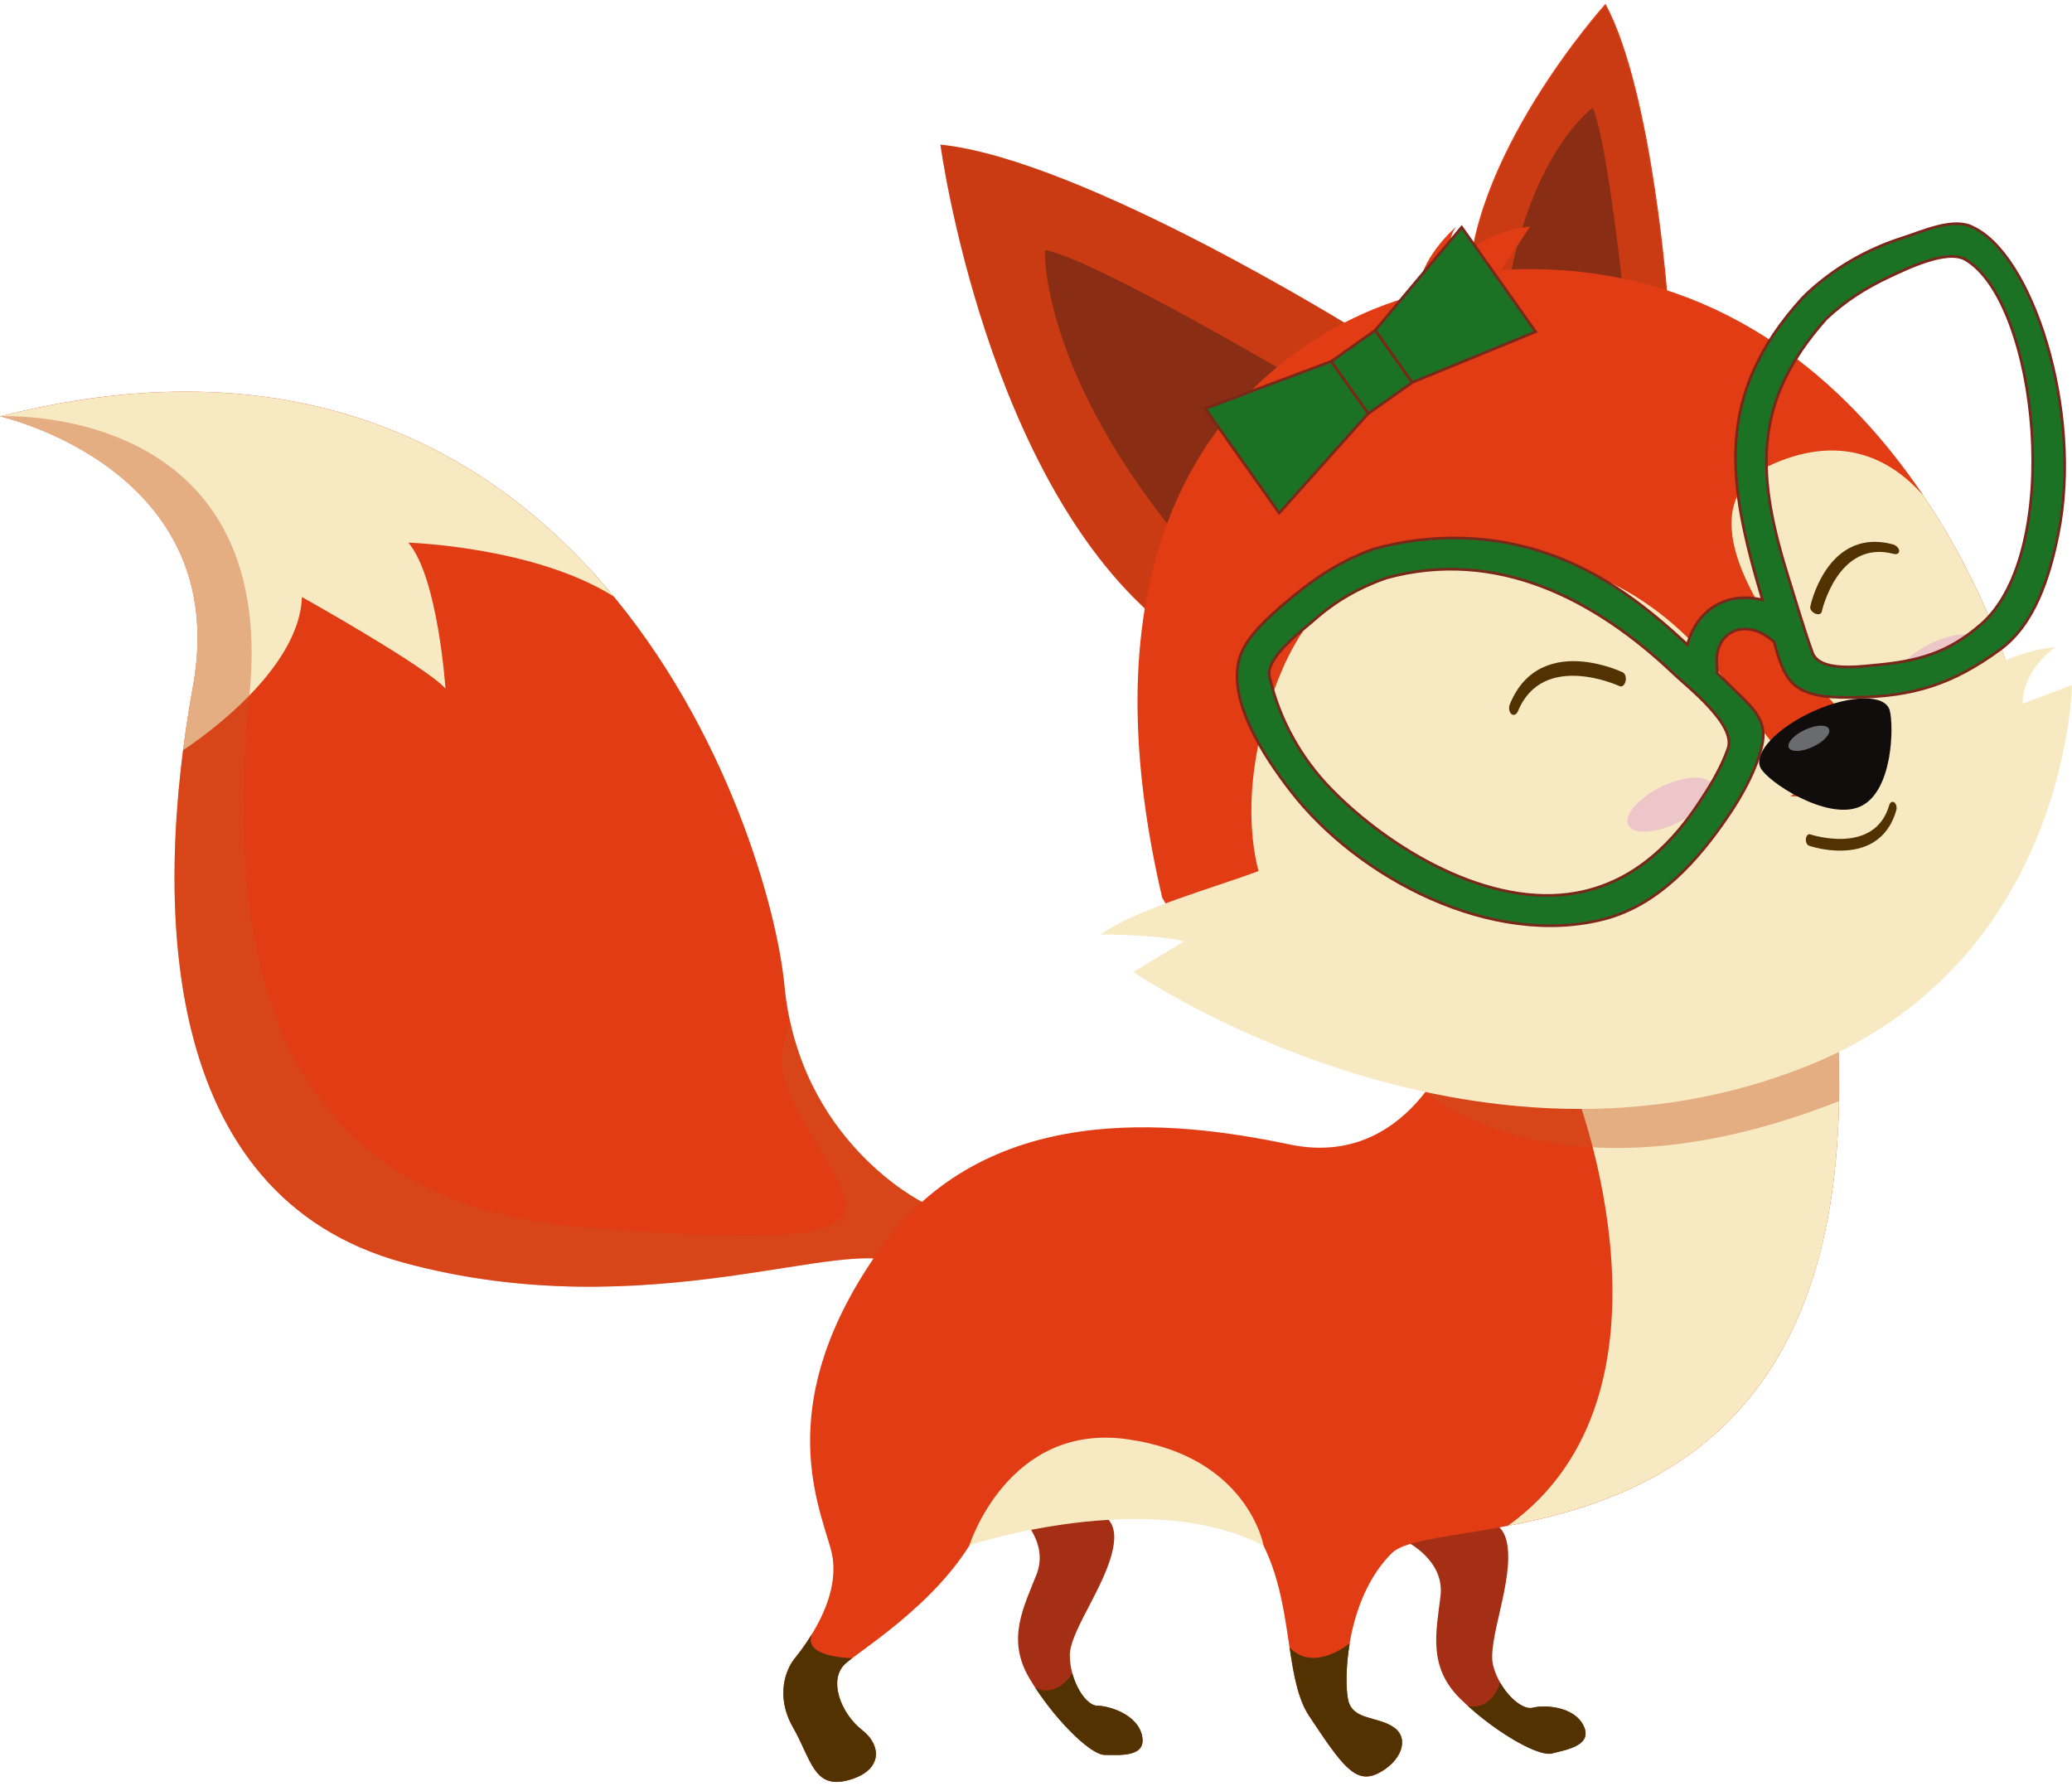 <?xml version="1.0" encoding="UTF-8"?> <svg xmlns="http://www.w3.org/2000/svg" width="442" height="381" viewBox="0 0 442 381" fill="none"> <path fill-rule="evenodd" clip-rule="evenodd" d="M407.284 172.297H351.278C377.028 160.131 399.898 142.882 418.609 121.85C416.909 139.391 413.042 156.301 407.284 172.297Z" fill="#FAB81E"></path> <path fill-rule="evenodd" clip-rule="evenodd" d="M415.656 172.297C425.053 151.1 431.049 128.056 432.923 103.86C431.049 128.056 425.062 151.109 415.656 172.297Z" fill="#D5E197"></path> <path fill-rule="evenodd" clip-rule="evenodd" d="M234.615 268.257C234.259 268.257 233.957 267.974 233.939 267.608C233.92 267.261 234.186 266.959 234.524 266.913C248.463 265.14 262.44 263.879 276.443 262.846C290.447 261.767 304.478 261.1 318.518 260.579C331.105 260.177 343.719 259.948 356.324 259.948C357.028 259.948 357.723 259.948 358.426 259.948C347.741 260.067 337.046 260.469 326.388 261.109C307.714 262.215 289.13 264.043 270.794 266.292C268.125 266.621 265.456 266.959 262.787 267.307C253.409 267.553 244.03 267.873 234.643 268.239H234.633C234.633 268.239 234.615 268.239 234.606 268.239L234.615 268.257Z" fill="#6BC7E5"></path> <path fill-rule="evenodd" clip-rule="evenodd" d="M262.796 267.323C265.465 266.976 268.134 266.629 270.803 266.309C268.143 266.638 265.483 266.976 262.823 267.323H262.805H262.796Z" fill="#A7DAED"></path> <path fill-rule="evenodd" clip-rule="evenodd" d="M204.433 324.39C204.433 325.341 203.665 326.109 202.714 326.109C201.763 326.109 200.996 325.341 200.996 324.39C200.996 323.44 201.763 322.672 202.714 322.672C203.665 322.672 204.433 323.44 204.433 324.39Z" fill="#FDCA49"></path> <path fill-rule="evenodd" clip-rule="evenodd" d="M313.033 348.859C313.033 349.81 312.266 350.578 311.315 350.578C310.364 350.578 309.596 349.81 309.596 348.859C309.596 347.908 310.364 347.141 311.315 347.141C312.266 347.141 313.033 347.908 313.033 348.859Z" fill="#FDCA49"></path> <path fill-rule="evenodd" clip-rule="evenodd" d="M190.667 318.265C190.667 319.216 189.899 319.984 188.948 319.984C187.997 319.984 187.23 319.216 187.23 318.265C187.23 317.315 187.997 316.547 188.948 316.547C189.899 316.547 190.667 317.315 190.667 318.265Z" fill="#FDCA49"></path> <path fill-rule="evenodd" clip-rule="evenodd" d="M214.889 305.67C214.524 305.67 213.783 304.783 213.363 304.234C212.76 304.335 212.184 304.436 211.663 304.527C211.05 304.637 210.52 304.737 210.136 304.819C209.908 304.865 209.67 304.893 209.451 304.893C209.396 304.893 209.341 304.893 209.286 304.893C207.632 304.819 206.261 303.585 205.968 302.644L205.913 302.297L205.794 302.187C205.484 301.876 204.698 300.999 204.917 300.139L204.99 299.92C204.99 299.92 204.862 299.829 204.698 299.664C204.295 299.234 203.701 298.293 204.542 297.041L204.679 296.84L204.634 296.785C204.432 296.529 203.646 295.368 204.88 293.96L205.136 293.686L205.091 293.631C204.89 293.421 204.286 292.58 205.968 291.428L206.178 291.291V291.264C206.197 291.136 206.297 290.569 206.754 290.112C207.047 289.801 207.376 289.637 207.623 289.564C207.568 289.728 207.54 289.865 207.531 289.92V289.947L207.312 290.085C205.63 291.236 206.233 292.077 206.434 292.287L206.489 292.342L206.233 292.617C204.999 294.024 205.776 295.185 205.986 295.441L206.032 295.496L205.886 295.697C205.045 296.958 205.63 297.891 206.041 298.32C206.206 298.485 206.334 298.576 206.334 298.576L206.252 298.796C206.032 299.655 206.818 300.542 207.129 300.843L207.248 300.953L207.303 301.309C207.604 302.251 208.966 303.485 210.621 303.558C210.676 303.558 210.73 303.558 210.785 303.558C211.005 303.558 211.242 303.54 211.471 303.485C211.855 303.403 212.385 303.311 212.997 303.192C213.518 303.101 214.094 303 214.698 302.9C215.118 303.448 215.858 304.335 216.224 304.335C216.261 304.335 216.288 304.335 216.315 304.308C216.754 304.052 220.136 302.105 220.383 301.968H220.392C220.465 301.949 220.529 301.94 220.593 301.931C220.548 302.032 220.502 302.114 220.465 302.178C220.447 302.351 220.438 302.443 220.438 302.443L219.716 303.202C219.716 303.202 219.469 303.238 219.049 303.311H219.039C218.975 303.348 215.42 305.395 214.972 305.651C214.944 305.67 214.917 305.679 214.88 305.679L214.889 305.67ZM209.058 288.165C209.14 288.119 209.222 288.092 209.295 288.064C209.295 288.064 209.295 288.083 209.286 288.092L209.268 288.119C209.268 288.119 209.186 288.128 209.058 288.165Z" fill="#FDD550"></path> <path fill-rule="evenodd" clip-rule="evenodd" d="M214.396 302.462C214.396 302.462 215.877 304.573 216.325 304.308C216.782 304.043 220.401 301.959 220.401 301.959C220.401 301.959 215.273 302.114 214.387 302.462H214.396Z" fill="#F0878A"></path> <path fill-rule="evenodd" clip-rule="evenodd" d="M221.992 294.929C221.992 294.929 224.167 296.309 223.92 296.775C223.674 297.241 221.763 300.962 221.763 300.962C221.763 300.962 221.681 295.834 221.992 294.929Z" fill="#F0878A"></path> <path fill-rule="evenodd" clip-rule="evenodd" d="M222.979 290.34C223.034 290.688 223.043 291.062 222.979 291.437C222.924 291.83 222.842 292.369 222.76 293.009C222.668 293.686 222.568 294.463 222.467 295.258C222.193 297.543 221.909 300.011 221.818 300.815C221.8 300.989 221.791 301.09 221.791 301.09L221.069 301.848C221.069 301.848 220.822 301.885 220.401 301.958H220.392C219.24 302.141 216.818 302.525 214.707 302.89C214.103 302.991 213.527 303.092 213.006 303.192C212.394 303.302 211.864 303.402 211.48 303.485C211.187 303.539 210.904 303.567 210.63 303.549C208.975 303.475 207.604 302.251 207.312 301.3L207.257 300.943L207.138 300.834C206.827 300.532 206.041 299.645 206.261 298.786L206.343 298.567C206.343 298.567 206.215 298.475 206.05 298.311C205.639 297.881 205.054 296.949 205.895 295.688L206.041 295.486L205.995 295.432C205.794 295.176 205.017 294.015 206.242 292.607L206.498 292.333L206.443 292.278C206.242 292.068 205.639 291.227 207.321 290.075L207.54 289.938V289.911C207.559 289.783 207.659 289.216 208.116 288.759C208.418 288.43 208.774 288.274 209.012 288.201C209.167 288.146 209.268 288.137 209.268 288.137L209.286 288.11C210.1 286.684 210.813 286.602 211.224 286.748C211.471 286.83 211.608 286.986 211.608 286.986L211.727 286.858C212.878 285.642 213.93 285.925 214.432 286.181C214.633 286.282 214.743 286.373 214.743 286.373L214.771 286.346C215.913 285.395 216.846 285.742 217.376 286.108C217.668 286.318 217.833 286.529 217.833 286.529L217.888 286.501C218.692 286.117 219.597 286.748 220.017 287.104C220.164 287.232 220.255 287.333 220.255 287.333L220.484 287.351C221.407 287.507 222.723 288.731 222.979 290.34Z" fill="#F0878A"></path> <path fill-rule="evenodd" clip-rule="evenodd" d="M210.803 303.54C210.749 303.54 210.694 303.54 210.639 303.54C210.246 303.092 209.889 302.489 209.725 301.675C209.688 301.501 209.652 301.346 209.606 301.2C210.228 301.172 210.886 301.145 211.544 301.108C211.699 301.511 211.919 301.858 212.22 302.123C212.641 302.498 212.897 302.854 213.015 303.183C212.403 303.293 211.873 303.394 211.489 303.476C211.26 303.522 211.023 303.549 210.803 303.549V303.54ZM209.423 300.651C208.939 299.5 208.335 299.728 208.207 299.033C208.207 298.988 208.189 298.951 208.18 298.915C209.085 298.979 210.154 299.052 211.196 299.116C211.196 299.573 211.251 300.057 211.361 300.514C210.712 300.56 210.054 300.606 209.423 300.651ZM211.206 298.741C210.054 298.64 208.875 298.531 207.86 298.448C207.44 298.001 206.864 297.562 207.504 296.154C208.719 296.52 210.228 296.958 211.507 297.315C211.352 297.571 211.233 298.11 211.206 298.75V298.741ZM211.626 297.041C211.681 296.584 211.315 295.798 211.032 294.911C210.09 294.472 209.012 293.951 208.07 293.485C208.052 294.189 208.025 294.975 207.632 295.88C208.893 296.236 210.383 296.675 211.626 297.041ZM210.895 294.445C209.999 293.997 208.994 293.494 208.089 293.046C208.116 292.406 208.189 291.84 208.619 291.291C208.637 291.264 208.664 291.236 208.683 291.218C209.368 291.812 210.127 292.461 210.73 292.946C210.694 293.439 210.776 293.951 210.913 294.445H210.895ZM222.787 293.001C222.028 292.799 221.187 292.525 220.547 292.196C220.529 292.196 220.52 292.178 220.511 292.178C220.511 291.364 220.52 290.542 220.52 289.774C220.831 290.021 221.142 290.185 221.425 290.185C221.443 290.185 221.471 290.185 221.489 290.185C221.58 290.185 221.672 290.176 221.772 290.176C222.165 290.176 222.586 290.24 222.997 290.341C223.025 290.523 223.043 290.706 223.043 290.898C223.043 291.072 223.034 291.255 222.997 291.437C222.942 291.831 222.86 292.37 222.778 293.01L222.787 293.001ZM210.767 292.626C210.895 291.995 211.398 291.629 212.065 291.392C211.489 290.807 210.767 290.039 210.127 289.344C209.533 289.765 209.286 290.35 208.866 290.962C209.515 291.52 210.218 292.123 210.776 292.617L210.767 292.626ZM219.917 291.812C219.414 291.465 218.92 291.063 218.427 290.752C218.299 289.591 218.162 288.458 218.061 287.598C218.518 287.763 219.039 288.311 219.579 288.869C219.716 289.006 219.853 289.152 219.99 289.289C219.962 290.112 219.944 290.971 219.926 291.821L219.917 291.812ZM212.348 291.3C212.741 291.191 213.18 291.099 213.628 291.026C213.207 290.277 212.76 289.472 212.348 288.723C211.443 288.787 210.831 288.951 210.392 289.189C211.069 289.893 211.818 290.688 212.357 291.3H212.348ZM214.012 290.962C213.619 290.213 213.18 289.417 212.787 288.695C213.308 288.677 213.765 288.677 214.149 288.677H214.88C215.036 288.677 215.173 288.677 215.301 288.677C215.502 289.28 215.721 289.911 215.931 290.533C215.383 290.743 214.697 290.862 214.003 290.971L214.012 290.962ZM217.997 290.514C217.851 289.463 217.714 288.43 217.604 287.58C217.504 287.617 217.421 287.681 217.339 287.781C216.8 288.43 216.37 288.613 215.621 288.659C215.822 289.216 216.023 289.81 216.224 290.405C216.489 290.295 216.736 290.249 216.973 290.249C217.33 290.249 217.668 290.35 217.997 290.505V290.514Z" fill="#F2989C"></path> <path fill-rule="evenodd" clip-rule="evenodd" d="M207.321 301.292L207.266 300.936L207.147 300.826C207.842 300.771 208.619 300.716 209.423 300.652C209.487 300.808 209.551 300.982 209.615 301.201C208.765 301.237 207.979 301.265 207.33 301.292H207.321ZM211.544 301.11C211.471 300.927 211.407 300.726 211.361 300.515C213.445 300.378 215.474 300.269 216.672 300.269C217.449 300.269 217.869 300.314 217.723 300.433C217.357 300.726 214.432 300.954 211.544 301.11Z" fill="#E94C4F"></path> <path fill-rule="evenodd" clip-rule="evenodd" d="M209.606 301.2C209.551 300.99 209.478 300.807 209.414 300.652C210.054 300.606 210.703 300.56 211.352 300.515C211.398 300.716 211.462 300.917 211.535 301.109C210.877 301.145 210.218 301.173 209.597 301.2H209.606Z" fill="#E95559"></path> <path fill-rule="evenodd" clip-rule="evenodd" d="M215.694 299.345C214.889 299.345 213.061 299.244 211.188 299.125C211.188 298.997 211.188 298.869 211.188 298.751C213.866 298.997 216.37 299.253 216.087 299.326C216.032 299.345 215.895 299.345 215.685 299.345H215.694ZM208.171 298.915C207.376 298.86 206.709 298.815 206.261 298.778L206.343 298.559C206.343 298.559 206.215 298.467 206.05 298.303C206.517 298.339 207.138 298.394 207.851 298.458C207.988 298.604 208.107 298.741 208.171 298.924V298.915Z" fill="#E94C4F"></path> <path fill-rule="evenodd" clip-rule="evenodd" d="M211.187 299.115C210.136 299.052 209.076 298.978 208.171 298.914C208.107 298.741 207.988 298.594 207.851 298.448C208.866 298.54 210.045 298.64 211.196 298.741C211.196 298.86 211.196 298.988 211.196 299.115H211.187Z" fill="#E95559"></path> <path fill-rule="evenodd" clip-rule="evenodd" d="M214.14 297.955C213.884 297.955 212.814 297.681 211.498 297.315C211.498 297.297 211.516 297.279 211.526 297.27C211.571 297.206 211.599 297.133 211.608 297.05C213.171 297.516 214.341 297.9 214.186 297.946C214.176 297.946 214.158 297.946 214.14 297.946V297.955ZM207.495 296.154C206.855 295.963 206.297 295.798 205.895 295.67L206.041 295.469L205.995 295.414C206.443 295.542 207.01 295.697 207.623 295.871C207.595 295.926 207.568 295.99 207.54 296.054C207.522 296.081 207.513 296.109 207.504 296.145L207.495 296.154Z" fill="#E94C4F"></path> <path fill-rule="evenodd" clip-rule="evenodd" d="M211.498 297.314C210.219 296.957 208.71 296.519 207.495 296.153C207.504 296.126 207.522 296.098 207.531 296.062C207.559 295.998 207.586 295.943 207.613 295.879C208.875 296.235 210.365 296.674 211.608 297.04C211.599 297.122 211.571 297.195 211.526 297.259C211.517 297.277 211.507 297.287 211.498 297.305V297.314Z" fill="#E95559"></path> <path fill-rule="evenodd" clip-rule="evenodd" d="M213.363 295.889C213.171 295.889 212.202 295.469 211.014 294.911C210.968 294.756 210.922 294.61 210.877 294.454C212.33 295.195 213.482 295.816 213.39 295.88C213.39 295.88 213.372 295.88 213.363 295.88V295.889ZM208.061 293.494C207.33 293.138 206.681 292.818 206.251 292.599L206.507 292.324L206.453 292.27C206.91 292.489 207.467 292.763 208.07 293.056C208.07 293.202 208.07 293.348 208.061 293.494Z" fill="#E94C4F"></path> <path fill-rule="evenodd" clip-rule="evenodd" d="M211.014 294.911C210.072 294.472 208.994 293.951 208.052 293.485C208.052 293.338 208.052 293.192 208.061 293.046C208.975 293.494 209.981 293.997 210.868 294.444C210.913 294.6 210.959 294.755 211.005 294.901L211.014 294.911Z" fill="#E95559"></path> <path fill-rule="evenodd" clip-rule="evenodd" d="M211.772 293.704C211.672 293.704 211.251 293.403 210.703 292.955C210.703 292.863 210.721 292.763 210.739 292.671C210.739 292.653 210.739 292.644 210.749 292.626C211.425 293.229 211.882 293.677 211.781 293.704H211.772ZM208.665 291.218C208.153 290.77 207.677 290.359 207.339 290.057L207.558 289.92V289.893C207.915 290.185 208.363 290.569 208.847 290.971C208.792 291.053 208.738 291.136 208.674 291.218H208.665Z" fill="#E94C4F"></path> <path fill-rule="evenodd" clip-rule="evenodd" d="M210.703 292.955C210.1 292.47 209.35 291.821 208.655 291.227C208.719 291.145 208.774 291.063 208.829 290.98C209.478 291.538 210.182 292.141 210.739 292.635C210.739 292.653 210.739 292.662 210.73 292.681C210.712 292.772 210.703 292.863 210.694 292.964L210.703 292.955Z" fill="#E95559"></path> <path fill-rule="evenodd" clip-rule="evenodd" d="M220.054 297.964C219.825 297.964 219.825 294.984 219.889 291.821C220.09 291.959 220.282 292.077 220.493 292.187C220.465 294.929 220.365 297.58 220.1 297.937C220.081 297.955 220.072 297.964 220.054 297.964ZM220.502 289.774C220.319 289.628 220.136 289.463 219.953 289.28C219.972 288.503 219.999 287.763 220.027 287.096C220.173 287.224 220.264 287.324 220.264 287.324L220.493 287.343C220.493 288.019 220.502 288.86 220.511 289.765L220.502 289.774Z" fill="#E94C4F"></path> <path fill-rule="evenodd" clip-rule="evenodd" d="M220.493 292.178C220.292 292.068 220.091 291.949 219.889 291.812C219.908 290.962 219.926 290.103 219.953 289.28C220.136 289.463 220.319 289.628 220.502 289.774C220.502 290.542 220.502 291.364 220.493 292.178Z" fill="#E95559"></path> <path fill-rule="evenodd" clip-rule="evenodd" d="M218.893 296.401C218.792 296.401 218.363 293.375 217.97 290.514C218.116 290.587 218.253 290.66 218.399 290.752C218.692 293.338 218.975 296.072 218.902 296.382C218.902 296.401 218.902 296.41 218.893 296.41V296.401ZM218.034 287.589C217.942 287.552 217.86 287.543 217.778 287.543C217.705 287.543 217.641 287.552 217.577 287.58C217.494 286.967 217.43 286.455 217.385 286.09C217.677 286.3 217.842 286.51 217.842 286.51L217.897 286.483C217.933 286.757 217.979 287.132 218.025 287.58L218.034 287.589Z" fill="#E94C4F"></path> <path fill-rule="evenodd" clip-rule="evenodd" d="M218.39 290.752C218.244 290.661 218.107 290.588 217.961 290.515C217.814 289.463 217.677 288.431 217.568 287.58C217.632 287.553 217.696 287.544 217.769 287.544C217.851 287.544 217.933 287.562 218.025 287.59C218.125 288.449 218.262 289.582 218.39 290.743V290.752Z" fill="#E95559"></path> <path fill-rule="evenodd" clip-rule="evenodd" d="M217.431 294.555C217.321 294.555 216.626 292.626 215.904 290.533C215.977 290.506 216.041 290.478 216.105 290.451C216.133 290.442 216.16 290.423 216.187 290.414C216.864 292.416 217.485 294.336 217.44 294.537C217.44 294.546 217.44 294.546 217.431 294.546V294.555ZM215.282 288.687C214.944 287.69 214.643 286.785 214.442 286.173C214.643 286.273 214.752 286.365 214.752 286.365L214.78 286.337C214.972 286.877 215.273 287.718 215.593 288.668C215.493 288.668 215.392 288.677 215.282 288.677V288.687Z" fill="#E94C4F"></path> <path fill-rule="evenodd" clip-rule="evenodd" d="M215.913 290.533C215.703 289.911 215.484 289.28 215.283 288.677C215.392 288.677 215.493 288.677 215.593 288.668C215.794 289.226 215.996 289.82 216.197 290.414C216.169 290.423 216.142 290.441 216.114 290.45C216.05 290.478 215.986 290.505 215.913 290.533Z" fill="#E95559"></path> <path fill-rule="evenodd" clip-rule="evenodd" d="M215.328 293.842C215.209 293.842 214.451 292.562 213.591 291.027C213.719 291.008 213.847 290.99 213.975 290.963C214.761 292.443 215.41 293.732 215.337 293.833C215.337 293.833 215.337 293.833 215.328 293.833V293.842ZM212.312 288.723C211.891 287.946 211.498 287.233 211.224 286.73C211.471 286.813 211.608 286.968 211.608 286.968L211.727 286.84C211.964 287.279 212.339 287.946 212.75 288.705C212.705 288.705 212.65 288.705 212.604 288.705C212.504 288.705 212.403 288.714 212.312 288.723Z" fill="#E94C4F"></path> <path fill-rule="evenodd" clip-rule="evenodd" d="M213.601 291.035C213.18 290.285 212.732 289.481 212.321 288.731C212.421 288.731 212.513 288.722 212.613 288.713C212.668 288.713 212.714 288.713 212.76 288.713C213.153 289.435 213.582 290.23 213.985 290.98C213.857 290.998 213.729 291.016 213.601 291.044V291.035Z" fill="#E95559"></path> <path fill-rule="evenodd" clip-rule="evenodd" d="M213.08 292.342C212.988 292.342 212.577 291.958 212.038 291.4C212.129 291.364 212.22 291.336 212.321 291.309C212.796 291.848 213.116 292.241 213.098 292.324C213.098 292.324 213.098 292.342 213.08 292.342ZM210.091 289.362C209.679 288.914 209.295 288.503 209.012 288.192C209.167 288.137 209.268 288.128 209.268 288.128L209.286 288.101C209.57 288.393 209.944 288.777 210.356 289.197C210.264 289.252 210.173 289.298 210.1 289.362H210.091Z" fill="#E94C4F"></path> <path fill-rule="evenodd" clip-rule="evenodd" d="M212.037 291.401C211.462 290.816 210.739 290.048 210.1 289.353C210.182 289.298 210.264 289.243 210.356 289.188C211.032 289.892 211.781 290.688 212.321 291.3C212.22 291.327 212.129 291.364 212.037 291.391V291.401Z" fill="#E95559"></path> <path fill-rule="evenodd" clip-rule="evenodd" d="M280.492 195.378C280.492 195.378 280.492 195.36 280.483 195.36C280.483 195.36 280.483 195.378 280.492 195.378ZM280.474 195.351C280.474 195.351 280.474 195.351 280.474 195.342C280.474 195.342 280.474 195.342 280.474 195.351Z" fill="#F6BE9E"></path> <path fill-rule="evenodd" clip-rule="evenodd" d="M196.681 256.4C196.681 256.4 170.511 243.475 167.339 210.23C164.167 176.977 124.579 57.169 0 88.823C0 88.823 49.616 99.911 41.17 146.364C32.724 192.808 33.775 255.093 86.042 269.344C138.299 283.594 181.06 263.009 192.147 269.865C192.147 269.865 203.427 260.843 196.681 256.391V256.4Z" fill="#E13C14"></path> <path fill-rule="evenodd" clip-rule="evenodd" d="M0.009 88.824C0.009 88.824 49.625 99.912 41.179 146.365C40.375 150.789 39.662 155.368 39.058 160.021C39.058 160.021 63.875 144.253 64.406 127.361C64.406 127.361 90.804 142.133 95.027 146.895C95.027 146.895 93.446 123.147 87.102 115.762C87.102 115.762 114.067 116.602 130.932 127.261C105.182 96.063 63.711 72.645 0 88.833L0.009 88.824Z" fill="#F7EAC3"></path> <g style="mix-blend-mode:multiply" opacity="0.4"> <path fill-rule="evenodd" clip-rule="evenodd" d="M41.179 146.364C32.733 192.808 33.784 255.093 86.051 269.343C138.308 283.594 181.069 263.009 192.156 269.864C192.156 269.864 203.436 260.842 196.69 256.391C196.69 256.391 174.615 245.468 168.573 217.927C164.542 228.887 167.604 232.753 175.932 246.912C184.259 261.053 187.522 266.757 125.146 261.894C62.769 257.031 46.883 211.108 53.208 148.348C59.543 85.596 0.018 88.814 0.018 88.814C0.018 88.814 49.634 99.902 41.188 146.355L41.179 146.364Z" fill="#CB5321"></path> </g> <path fill-rule="evenodd" clip-rule="evenodd" d="M217.074 322.862C217.074 322.862 223.902 328.731 221.133 335.815C218.354 342.908 214.652 349.691 219.588 358.027C224.524 366.345 232.54 374.371 235.621 374.371C238.701 374.371 244.56 374.992 243.637 370.358C242.714 365.733 236.544 363.886 234.076 363.886C231.608 363.886 228.217 358.639 228.217 353.091C228.217 347.542 237.293 336.51 237.686 328.301C238.079 320.102 226.891 320.705 217.065 322.872L217.074 322.862Z" fill="#A52F14"></path> <path fill-rule="evenodd" clip-rule="evenodd" d="M220.867 360.038H220.849C225.794 367.597 232.787 374.362 235.621 374.362C238.701 374.362 244.56 374.983 243.637 370.349C242.714 365.724 236.544 363.877 234.076 363.877C232.202 363.877 229.807 360.852 228.756 356.967C228.756 356.967 225.547 362.369 220.867 360.038Z" fill="#513200"></path> <path fill-rule="evenodd" clip-rule="evenodd" d="M300.099 328.914C300.099 328.914 308.189 332.853 307.293 340.431C306.397 348 304.533 355.486 311.416 362.305C318.289 369.106 328.07 374.846 331.059 374.069C334.039 373.283 339.871 372.405 337.805 368.155C335.739 363.914 329.304 363.685 326.927 364.316C324.533 364.937 319.926 360.714 318.527 355.34C317.129 349.974 323.125 337.012 321.434 328.959C319.743 320.925 309.066 324.343 300.109 328.914H300.099Z" fill="#A52F14"></path> <path fill-rule="evenodd" clip-rule="evenodd" d="M313.162 363.923H313.134C319.825 369.993 328.317 374.773 331.059 374.06C334.039 373.274 339.871 372.397 337.805 368.146C335.739 363.905 329.304 363.677 326.928 364.307C325.109 364.773 322.019 362.452 320.026 358.96C320.026 358.96 318.29 364.993 313.18 363.923H313.162Z" fill="#513200"></path> <path fill-rule="evenodd" clip-rule="evenodd" d="M310.053 222.36C310.053 222.36 300.593 249.49 275.099 244.143C249.606 238.805 210.127 234.682 187.513 266.766C164.899 298.841 174.35 320.212 177.229 330.486C180.109 340.779 171.069 351.866 169.423 353.932C167.778 355.989 165.264 361.683 169.177 368.53C173.089 375.376 173.573 381.738 180.913 379.782C188.253 377.826 188.253 372.442 183.847 369.023C179.442 365.596 176.507 358.256 180.42 354.837C184.332 351.409 202.933 340.157 209.78 324.005C216.626 307.863 244.524 305.413 261.16 319.115C277.796 332.817 272.421 355.806 279.267 366.089C286.114 376.363 289.048 380.76 293.947 378.32C298.838 375.87 300.803 370.979 297.375 368.53C293.947 366.08 288.564 367.067 287.586 362.661C286.607 358.246 287.092 341.117 296.882 331.345C306.662 321.556 396.214 337.689 392.201 224.435C392.201 224.435 342.814 246.318 310.044 222.369L310.053 222.36Z" fill="#E13C14"></path> <path fill-rule="evenodd" clip-rule="evenodd" d="M336.022 232.672C336.022 232.672 361.306 297.114 321.662 325.496C321.653 325.496 321.644 325.505 321.644 325.505C351.086 319.902 395.044 304.518 392.21 224.427C392.21 224.427 363.975 236.922 336.022 232.672Z" fill="#F7EAC3"></path> <path fill-rule="evenodd" clip-rule="evenodd" d="M287.924 350.569C287.924 350.569 280.227 356.94 275.09 351.429C275.968 357.242 276.854 362.452 279.277 366.081C286.123 376.355 289.057 380.752 293.957 378.311C298.847 375.862 300.812 370.971 297.385 368.522C293.957 366.072 288.573 367.059 287.595 362.653C287.147 360.624 287.019 355.962 287.924 350.569Z" fill="#513200"></path> <path fill-rule="evenodd" clip-rule="evenodd" d="M181.791 353.74C181.791 353.74 170.703 353.612 173.345 348.365C171.672 351.135 170.036 353.155 169.423 353.923C167.778 355.979 165.264 361.674 169.177 368.521C173.089 375.367 173.573 381.729 180.913 379.773C188.253 377.817 188.253 372.433 183.847 369.014C179.442 365.586 176.507 358.246 180.42 354.828C180.758 354.526 181.242 354.151 181.782 353.74H181.791Z" fill="#513200"></path> <path fill-rule="evenodd" clip-rule="evenodd" d="M206.809 329.647C206.809 329.647 245.1 316.987 269.551 329.748C269.551 329.748 266.242 310.744 240.648 307.051C215.054 303.34 206.8 329.647 206.8 329.647H206.809Z" fill="#F7EAC3"></path> <g style="mix-blend-mode:multiply" opacity="0.4"> <path fill-rule="evenodd" clip-rule="evenodd" d="M392.21 224.426C392.21 224.426 342.823 246.309 310.053 222.36C310.053 222.36 308.244 227.543 304.075 232.936C304.075 232.936 332.412 258.494 392.32 234.901C392.375 231.547 392.347 228.064 392.219 224.435L392.21 224.426Z" fill="#CB5321"></path> </g> <path fill-rule="evenodd" clip-rule="evenodd" d="M289.569 70.534C289.569 70.534 231.023 33.971 200.602 30.845C200.602 30.845 210.346 103.459 248.875 133.815C248.875 133.815 259.606 90.113 289.569 70.534Z" fill="#CA3B14"></path> <path fill-rule="evenodd" clip-rule="evenodd" d="M278.829 82.078C278.829 82.078 234.021 55.515 222.906 53.294C222.906 53.294 221.672 79.601 253.335 117.023C253.335 117.023 263.619 86.603 278.829 82.078Z" fill="#892E14"></path> <path fill-rule="evenodd" clip-rule="evenodd" d="M355.775 65.259C355.775 65.259 352.604 20.04 342.467 1C342.467 1 312.348 34.437 313.335 63.651C313.335 63.651 335.83 55.725 355.775 65.259Z" fill="#CA3B14" stroke="#E13C14" stroke-width="0.22" stroke-miterlimit="22.93"></path> <path fill-rule="evenodd" clip-rule="evenodd" d="M346.388 63.23C346.388 63.23 342.86 30.04 339.77 22.983C339.77 22.983 326.9 32.078 321.808 60.872C321.808 60.872 338.856 56.694 346.388 63.23Z" fill="#892E14"></path> <path fill-rule="evenodd" clip-rule="evenodd" d="M427.804 140.845C427.804 140.845 401.022 52.957 320.218 57.591L326.388 48.341C326.388 48.341 313.436 49.264 309.734 59.127C309.734 59.127 307.887 51.732 310.657 48.341C310.657 48.341 302.33 55.434 302.64 62.829C302.64 62.829 221.58 78.843 247.924 191.512C247.924 191.512 285.812 261.146 381.178 222.764C444.505 197.28 427.795 140.845 427.795 140.845H427.804Z" fill="#E13C14"></path> <path fill-rule="evenodd" clip-rule="evenodd" d="M431.479 150.094C431.479 150.094 430.921 143.741 438.417 138.038C438.417 138.038 434.093 138.211 427.804 140.844C427.804 140.844 422.704 124.144 410.282 105.698C403.901 98.458 393.554 92.325 378.39 98.906C349.788 111.347 398.298 157.434 398.298 157.434L403.051 161.438C401.104 164.116 399.203 167.078 397.366 170.396C397.366 170.396 391.525 170.021 381.927 169.866C385.264 167.736 386.36 165.889 384.468 164.61C373.426 157.096 367.192 136.219 344.149 124.582C324.24 114.509 288.006 108.97 273.445 143.047C262.723 168.147 268.509 185.807 268.491 185.816C258.774 189.454 242.339 193.951 234.789 199.335C234.789 199.335 246.827 199.363 252.622 200.816L241.745 207.343C241.745 207.343 314.039 256.959 386.744 226.904C441.123 204.436 442 146.136 442 146.136L431.47 150.103L431.479 150.094Z" fill="#F7EAC3"></path> <path fill-rule="evenodd" clip-rule="evenodd" d="M403.115 151.529C404.02 154.847 403.81 169.125 396.671 172.123C389.633 175.085 376.827 166.694 375.492 163.668C374.112 160.533 379.176 155.149 386.955 151.676C394.871 148.129 402.174 148.092 403.115 151.538V151.529Z" fill="#110D0D"></path> <path fill-rule="evenodd" clip-rule="evenodd" d="M390.154 155.505C390.62 156.511 389.084 158.22 386.717 159.317C384.359 160.414 382.064 160.496 381.598 159.491C381.132 158.494 382.667 156.785 385.035 155.688C387.402 154.591 389.688 154.509 390.154 155.505Z" fill="#6A6B6E"></path> <path fill-rule="evenodd" clip-rule="evenodd" d="M392.905 181.466C389.267 181.539 386.178 180.506 385.894 180.414C385.446 180.259 385.154 179.592 385.236 178.925C385.318 178.257 385.72 177.837 386.187 178.001C386.324 178.047 399.916 182.526 403.006 171.767C403.179 171.146 403.673 170.881 404.084 171.182C404.505 171.466 404.697 172.215 404.523 172.828C402.549 179.701 397.338 181.383 392.914 181.457L392.905 181.466Z" fill="#513200"></path> <path fill-rule="evenodd" clip-rule="evenodd" d="M337.622 141.136C342.128 141.556 345.812 143.266 346.15 143.412C346.69 143.668 346.955 144.536 346.763 145.341C346.571 146.154 346.013 146.62 345.456 146.364C345.291 146.282 329.103 138.851 323.801 151.739C323.5 152.47 322.851 152.717 322.394 152.306C321.918 151.885 321.781 150.944 322.092 150.203C325.474 141.986 332.165 140.624 337.64 141.136H337.622Z" fill="#513200"></path> <path fill-rule="evenodd" clip-rule="evenodd" d="M389.13 122.206C387.009 125.597 386.232 129.098 386.168 129.409C386.059 129.93 386.525 130.579 387.192 130.889C387.869 131.173 388.49 131.036 388.609 130.515C388.646 130.35 392.073 115.012 403.975 118.166C404.66 118.348 405.172 118.028 405.135 117.48C405.09 116.932 404.505 116.328 403.819 116.136C396.232 114.116 391.699 118.092 389.13 122.206Z" fill="#513200"></path> <path fill-rule="evenodd" clip-rule="evenodd" d="M422.485 136.75C423.518 138.825 420.373 142.481 415.483 144.885C410.583 147.289 405.775 147.554 404.752 145.461C403.719 143.377 406.863 139.73 411.753 137.326C416.653 134.912 421.452 134.647 422.485 136.741V136.75Z" fill="#EDC6C9"></path> <path fill-rule="evenodd" clip-rule="evenodd" d="M365.063 167.289C366.096 169.382 362.96 173.029 358.061 175.424C353.171 177.837 348.363 178.102 347.339 176.009C346.315 173.934 349.45 170.287 354.35 167.874C359.249 165.46 364.048 165.204 365.072 167.289H365.063Z" fill="#EDC6C9"></path> <path d="M293.373 70.45L283.971 77.103L291.858 88.251L301.26 81.599L293.373 70.45Z" fill="#1B7124" stroke="#7A271B" stroke-width="0.57" stroke-miterlimit="22.93"></path> <path fill-rule="evenodd" clip-rule="evenodd" d="M311.799 48.468L293.372 70.442L301.251 81.585L327.585 70.771L311.799 48.468Z" fill="#1B7124" stroke="#7A271B" stroke-width="0.57" stroke-miterlimit="22.93"></path> <path fill-rule="evenodd" clip-rule="evenodd" d="M257.101 87.161L283.966 77.097L291.854 88.239L272.878 109.455L257.101 87.161Z" fill="#1B7124" stroke="#7A271B" stroke-width="0.57" stroke-miterlimit="22.93"></path> <path fill-rule="evenodd" clip-rule="evenodd" d="M420.318 48.23C416.141 46.557 409.88 49.464 405.967 50.698C398.189 53.157 390.995 57.316 385.108 62.946C385.017 63.038 384.944 63.138 384.871 63.23C384.733 63.339 384.596 63.449 384.468 63.595C365.574 84.454 368.499 102.882 375.977 127.973C368.463 126.136 361.991 129.92 359.962 137.516C351.671 129.82 342.969 122.955 331.955 118.75C319.496 113.988 305.922 113.558 293.143 117.078C286.8 119.29 281.407 122.653 276.224 126.904C272.476 129.975 266.626 134.783 264.789 139.335C261.032 148.65 269.889 161.684 275.337 168.732C289.825 187.489 318.363 202.205 342.156 196.081C353.746 193.101 362.22 183.558 368.682 174.024C371.68 169.609 374.551 164.417 375.83 159.216C377.156 153.851 374.084 151.173 370.474 147.653C369.075 146.291 367.686 144.929 366.297 143.577C366.342 143.266 366.351 142.946 366.306 142.58C365.209 134.655 372.384 131.566 378.161 136.712C378.262 136.803 378.362 136.858 378.472 136.931C379.395 140.588 380.611 144.463 383.097 146.355C386.452 148.906 391.717 148.805 395.693 148.759C408.097 148.622 416.534 145.99 426.689 138.549C433.92 133.248 437.137 123.43 439.066 113.906C444.413 87.507 433.353 53.476 420.309 48.248L420.318 48.23ZM357.101 143.787C359.944 146.502 370.382 154.573 368.618 159.655C367.064 164.134 364.478 168.211 361.836 172.114C355.62 181.282 347.476 188.403 336.388 190.459C317.778 193.905 296.443 181.108 283.975 168.348C277.467 161.684 272.887 153.403 270.803 144.344C269.871 140.304 278.006 134.344 280.337 132.26C284.843 128.238 290.045 125.286 295.739 123.302C319.267 116.84 340.419 127.864 357.11 143.796L357.101 143.787ZM422.603 133.165C415.465 139.39 408.956 141.081 399.88 141.895C396.68 142.187 388.143 143.385 386.635 139.226C384.807 134.171 383.317 128.942 381.699 123.814C374.724 101.712 373.518 85.981 389.596 67.974C393.627 64.198 397.951 61.429 402.997 59.071C406.79 57.297 415.355 53.074 419.285 55.387C434.761 64.482 440.364 117.69 422.603 133.165Z" fill="#1B7124" stroke="#7A271B" stroke-width="0.57" stroke-miterlimit="22.93"></path> </svg> 